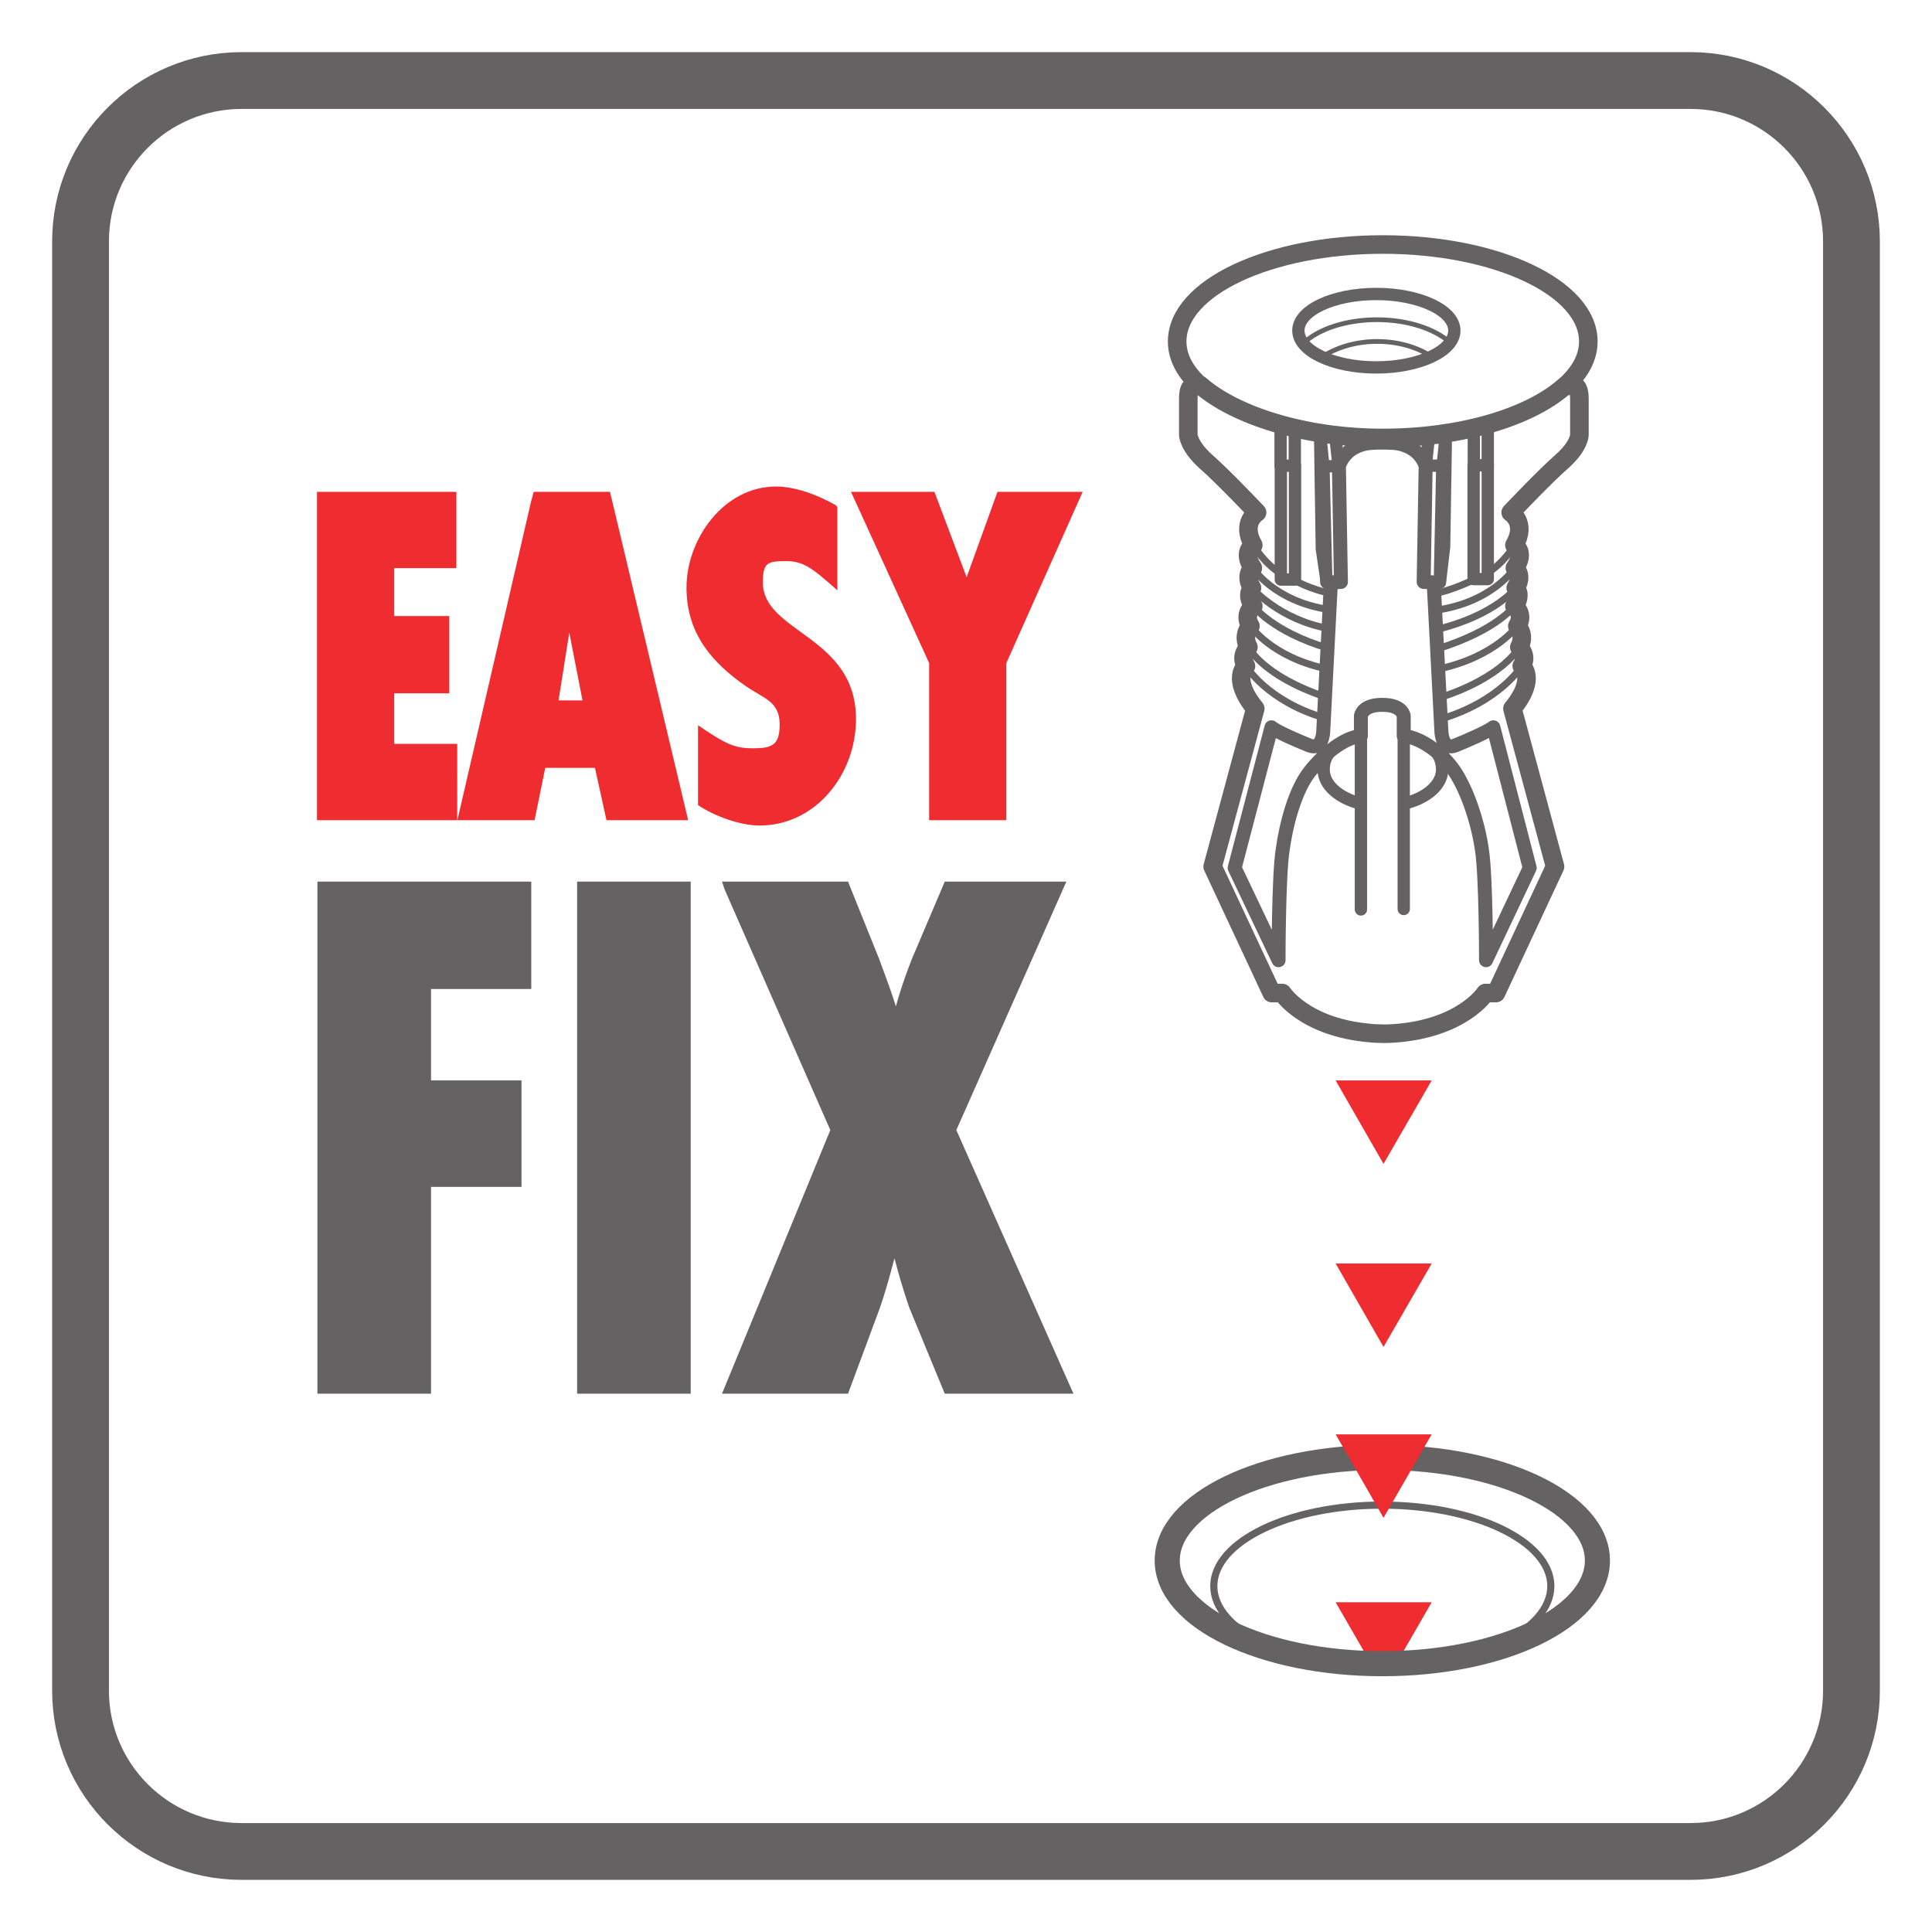 <?xml version="1.0" encoding="UTF-8"?>
<svg xmlns="http://www.w3.org/2000/svg" xmlns:xlink="http://www.w3.org/1999/xlink" width="34.016pt" height="34.016pt" viewBox="0 0 34.016 34.016" version="1.1">
<defs>
<g>
<symbol overflow="visible" id="glyph0-0">
<path style="stroke:none;" d=""/>
</symbol>
<symbol overflow="visible" id="glyph0-1">
<path style="stroke:none;" d="M 0.234 -5.609 L 0.234 0 L 2.703 0 L 2.703 -1.344 L 1.594 -1.344 L 1.594 -2.234 L 2.562 -2.234 L 2.562 -3.594 L 1.594 -3.594 L 1.594 -4.438 L 2.688 -4.438 L 2.688 -5.781 L 0.234 -5.781 Z M 0.234 -5.609 "/>
</symbol>
<symbol overflow="visible" id="glyph0-2">
<path style="stroke:none;" d="M 1.172 -5.609 L -0.125 0 L 1.234 0 L 1.422 -0.922 L 2.297 -0.922 L 2.5 0 L 3.938 0 L 2.562 -5.781 L 1.219 -5.781 Z M 2.25 -2.109 L 1.656 -2.109 L 1.859 -3.391 L 1.953 -4.047 L 1.734 -4.047 L 1.828 -3.391 L 2.078 -2.109 Z M 2.25 -2.109 "/>
</symbol>
<symbol overflow="visible" id="glyph0-3">
<path style="stroke:none;" d="M 2.719 -5.547 C 2.422 -5.719 2.016 -5.875 1.672 -5.875 C 0.75 -5.875 0.094 -4.953 0.094 -4.094 C 0.094 -3.297 0.531 -2.781 1.141 -2.359 C 1.453 -2.141 1.734 -2.094 1.734 -1.688 C 1.734 -1.328 1.609 -1.266 1.266 -1.266 C 0.953 -1.266 0.797 -1.328 0.297 -1.672 L 0.297 -0.266 C 0.594 -0.062 1.062 0.094 1.375 0.094 C 2.375 0.094 3.078 -0.812 3.078 -1.781 C 3.078 -3.25 1.438 -3.297 1.438 -4.188 C 1.438 -4.531 1.516 -4.562 1.844 -4.562 C 2.141 -4.562 2.297 -4.453 2.75 -4.047 L 2.75 -5.516 Z M 2.719 -5.547 "/>
</symbol>
<symbol overflow="visible" id="glyph0-4">
<path style="stroke:none;" d="M -0.109 -5.609 L 1.188 -2.766 L 1.188 0 L 2.547 0 L 2.547 -2.766 L 3.891 -5.781 L 2.391 -5.781 L 1.844 -4.266 L 1.781 -4.031 L 1.938 -4.031 L 1.906 -4.125 L 1.281 -5.781 L -0.188 -5.781 Z M -0.109 -5.609 "/>
</symbol>
<symbol overflow="visible" id="glyph1-0">
<path style="stroke:none;" d=""/>
</symbol>
<symbol overflow="visible" id="glyph1-1">
<path style="stroke:none;" d="M 0.469 -8.875 L 0.469 0 L 2.469 0 L 2.469 -3.641 L 4.062 -3.641 L 4.062 -5.516 L 2.469 -5.516 L 2.469 -7.125 L 4.234 -7.125 L 4.234 -9.016 L 0.469 -9.016 Z M 0.469 -8.875 "/>
</symbol>
<symbol overflow="visible" id="glyph1-2">
<path style="stroke:none;" d="M 0.469 -8.875 L 0.469 0 L 2.469 0 L 2.469 -9.016 L 0.469 -9.016 Z M 0.469 -8.875 "/>
</symbol>
<symbol overflow="visible" id="glyph1-3">
<path style="stroke:none;" d="M 0.109 -8.875 L 1.969 -4.641 L 0.062 0 L 2.281 0 L 2.844 -1.516 C 3 -1.969 3.094 -2.391 3.188 -2.703 L 3.016 -2.703 C 3.094 -2.391 3.203 -1.969 3.359 -1.516 L 3.984 0 L 6.25 0 L 4.188 -4.641 L 6.125 -9.016 L 3.984 -9.016 L 3.406 -7.656 C 3.234 -7.219 3.094 -6.781 3.047 -6.453 L 3.219 -6.453 C 3.156 -6.781 2.984 -7.234 2.828 -7.656 L 2.281 -9.016 L 0.062 -9.016 Z M 0.109 -8.875 "/>
</symbol>
</g>
</defs>
<g id="surface1">
<path style="fill:none;stroke-width:1;stroke-linecap:butt;stroke-linejoin:miter;stroke:rgb(39.61%,38.512%,38.785%);stroke-opacity:1;stroke-miterlimit:4;" d="M -0 -0.001 C -0 -1.564 -1.27 -2.833 -2.832 -2.833 L -28.344 -2.833 C -29.91 -2.833 -31.18 -1.564 -31.18 -0.001 L -31.18 25.515 C -31.18 27.077 -29.91 28.347 -28.344 28.347 L -2.832 28.347 C -1.27 28.347 -0 27.077 -0 25.515 Z M -0 -0.001 " transform="matrix(1,0,0,-1,32.598,29.765)"/>
<g style="fill:rgb(93.529%,17.293%,18.843%);fill-opacity:1;">
  <use xlink:href="#glyph0-1" x="5.347" y="14.441"/>
  <use xlink:href="#glyph0-2" x="8.178" y="14.441"/>
  <use xlink:href="#glyph0-3" x="11.993" y="14.441"/>
  <use xlink:href="#glyph0-4" x="15.171" y="14.441"/>
</g>
<g style="fill:rgb(39.61%,38.512%,38.785%);fill-opacity:1;">
  <use xlink:href="#glyph1-1" x="5.12" y="24.538"/>
  <use xlink:href="#glyph1-2" x="9.692" y="24.538"/>
  <use xlink:href="#glyph1-3" x="12.65" y="24.538"/>
</g>
<path style=" stroke:none;fill-rule:nonzero;fill:rgb(93.529%,17.293%,18.843%);fill-opacity:1;" d="M 23.516 28.211 L 24.125 29.266 L 24.598 29.266 L 25.207 28.211 Z M 23.516 28.211 "/>
<path style="fill:none;stroke-width:0.126;stroke-linecap:round;stroke-linejoin:round;stroke:rgb(39.61%,38.512%,38.785%);stroke-opacity:1;stroke-miterlimit:4;" d="M -0 -0.001 C -0 -0.786 -1.328 -1.423 -2.969 -1.423 C -4.605 -1.423 -5.934 -0.786 -5.934 -0.001 C -5.934 0.784 -4.605 1.425 -2.969 1.425 C -1.328 1.425 -0 0.784 -0 -0.001 Z M -0 -0.001 " transform="matrix(1,0,0,-1,27.305,27.925)"/>
<path style="fill:none;stroke-width:0.442;stroke-linecap:round;stroke-linejoin:round;stroke:rgb(39.61%,38.512%,38.785%);stroke-opacity:1;stroke-miterlimit:4;" d="M 0 0.001 C 0 -1.003 -1.695 -1.815 -3.785 -1.815 C -5.879 -1.815 -7.574 -1.003 -7.574 0.001 C -7.574 1.005 -5.879 1.817 -3.785 1.817 C -1.695 1.817 0 1.005 0 0.001 Z M 0 0.001 " transform="matrix(1,0,0,-1,28.125,27.477)"/>
<path style="fill:none;stroke-width:0.217;stroke-linecap:round;stroke-linejoin:round;stroke:rgb(39.61%,38.512%,38.785%);stroke-opacity:1;stroke-miterlimit:4;" d="M 0.001 0.002 C 0.001 -0.357 -0.616 -0.647 -1.374 -0.647 C -2.132 -0.647 -2.745 -0.357 -2.745 0.002 C -2.745 0.357 -2.132 0.646 -1.374 0.646 C -0.616 0.646 0.001 0.357 0.001 0.002 Z M 0.001 0.002 " transform="matrix(1,0,0,-1,25.605,5.822)"/>
<path style="fill:none;stroke-width:0.327;stroke-linecap:round;stroke-linejoin:round;stroke:rgb(39.61%,38.512%,38.785%);stroke-opacity:1;stroke-miterlimit:4;" d="M -0.001 0.001 C -0.228 0.224 -0.353 0.47 -0.353 0.731 C -0.353 1.677 1.269 2.438 3.269 2.438 C 5.265 2.438 6.886 1.677 6.886 0.731 C 6.886 0.477 6.769 0.239 6.554 0.02 L 6.483 -0.05 L 6.62 -0.05 C 6.62 -0.05 6.729 -0.019 6.729 -0.273 L 6.729 -0.917 C 6.729 -0.917 6.726 -1.112 6.421 -1.382 C 6.116 -1.648 5.519 -2.28 5.519 -2.28 C 5.519 -2.28 5.812 -2.46 5.585 -2.855 C 5.585 -2.855 5.788 -2.976 5.593 -3.257 C 5.593 -3.257 5.749 -3.378 5.608 -3.608 C 5.608 -3.608 5.726 -3.726 5.585 -3.929 C 5.585 -3.929 5.769 -4.065 5.636 -4.28 C 5.636 -4.28 5.788 -4.433 5.671 -4.651 C 5.671 -4.651 5.827 -4.804 5.714 -4.983 C 5.714 -4.983 5.987 -5.198 5.55 -5.733 L 6.3 -8.515 L 5.261 -10.741 L 5.073 -10.741 C 5.073 -10.741 4.671 -11.37 3.456 -11.452 C 3.214 -11.468 3.03 -11.444 3.03 -11.444 C 1.886 -11.343 1.499 -10.741 1.499 -10.741 L 1.312 -10.741 L 0.272 -8.515 L 1.022 -5.733 C 0.585 -5.198 0.858 -4.983 0.858 -4.983 C 0.741 -4.804 0.901 -4.651 0.901 -4.651 C 0.784 -4.433 0.937 -4.28 0.937 -4.28 C 0.804 -4.065 0.987 -3.929 0.987 -3.929 C 0.847 -3.726 0.964 -3.608 0.964 -3.608 C 0.823 -3.378 0.979 -3.257 0.979 -3.257 C 0.784 -2.976 0.987 -2.855 0.987 -2.855 C 0.761 -2.46 1.054 -2.28 1.054 -2.28 C 1.054 -2.28 0.456 -1.648 0.151 -1.382 C -0.149 -1.112 -0.157 -0.917 -0.157 -0.917 L -0.157 -0.273 C -0.157 -0.019 -0.048 -0.05 -0.048 -0.05 L 0.062 -0.05 Z M -0.001 0.001 " transform="matrix(1,0,0,-1,21.079,6.743)"/>
<path style="fill:none;stroke-width:0.246;stroke-linecap:round;stroke-linejoin:round;stroke:rgb(39.61%,38.512%,38.785%);stroke-opacity:1;stroke-miterlimit:4;" d="M -0.001 -0.001 C -0.001 -0.001 -0.415 -0.024 -0.54 -0.407 L -0.505 -2.446 L -0.681 -2.454 L -0.817 -5.091 C -0.817 -5.091 -0.833 -5.419 -1.06 -5.325 C -1.286 -5.235 -1.634 -5.083 -1.728 -5.005 L -2.376 -7.481 L -1.603 -9.106 C -1.603 -9.106 -1.603 -7.63 -1.532 -7.173 C -1.47 -6.716 -1.314 -6.11 -1.048 -5.778 C -0.786 -5.45 -0.435 -5.185 -0.153 -5.157 L -0.153 -4.806 C -0.153 -4.806 -0.134 -4.61 0.218 -4.61 L 0.229 -4.61 C 0.581 -4.61 0.601 -4.806 0.601 -4.806 L 0.601 -5.157 C 0.929 -5.192 1.3 -5.485 1.495 -5.778 C 1.733 -6.134 1.917 -6.716 1.979 -7.173 C 2.05 -7.63 2.05 -9.106 2.05 -9.106 L 2.819 -7.481 L 2.179 -5.005 C 2.077 -5.083 1.733 -5.235 1.507 -5.325 C 1.28 -5.419 1.265 -5.091 1.265 -5.091 L 1.128 -2.454 L 0.952 -2.446 L 0.987 -0.407 C 0.862 -0.024 0.448 -0.001 0.448 -0.001 C 0.448 -0.001 0.229 0.019 -0.001 -0.001 Z M -0.001 -0.001 " transform="matrix(1,0,0,-1,24.114,7.8)"/>
<path style="fill:none;stroke-width:0.217;stroke-linecap:round;stroke-linejoin:round;stroke:rgb(39.61%,38.512%,38.785%);stroke-opacity:1;stroke-miterlimit:4;" d="M -0.001 0.001 L -0.001 -3.14 " transform="matrix(1,0,0,-1,23.962,12.872)"/>
<path style="fill:none;stroke-width:0.217;stroke-linecap:round;stroke-linejoin:round;stroke:rgb(39.61%,38.512%,38.785%);stroke-opacity:1;stroke-miterlimit:4;" d="M 0 0.002 L 0 -3.139 " transform="matrix(1,0,0,-1,24.715,12.865)"/>
<path style="fill:none;stroke-width:0.217;stroke-linecap:round;stroke-linejoin:round;stroke:rgb(39.61%,38.512%,38.785%);stroke-opacity:1;stroke-miterlimit:4;" d="M 0.001 -0.001 L -0.081 -0.001 L -0.132 2.042 L 0.142 2.046 " transform="matrix(1,0,0,-1,23.433,10.253)"/>
<path style="fill:none;stroke-width:0.217;stroke-linecap:round;stroke-linejoin:round;stroke:rgb(39.61%,38.512%,38.785%);stroke-opacity:1;stroke-miterlimit:4;" d="M 0 -0.001 L -0.062 0.585 " transform="matrix(1,0,0,-1,23.57,8.233)"/>
<path style="fill:none;stroke-width:0.217;stroke-linecap:round;stroke-linejoin:round;stroke:rgb(39.61%,38.512%,38.785%);stroke-opacity:1;stroke-miterlimit:4;" d="M -0 0.001 L -0.086 0.583 L -0.117 2.622 L -0.059 2.036 " transform="matrix(1,0,0,-1,23.359,10.247)"/>
<path style="fill:none;stroke-width:0.123;stroke-linecap:round;stroke-linejoin:round;stroke:rgb(39.61%,38.512%,38.785%);stroke-opacity:1;stroke-miterlimit:4;" d="M 0 -0 C 0 -0 0.184 -0.316 0.484 -0.5 " transform="matrix(1,0,0,-1,22.066,9.598)"/>
<path style="fill:none;stroke-width:0.123;stroke-linecap:round;stroke-linejoin:round;stroke:rgb(39.61%,38.512%,38.785%);stroke-opacity:1;stroke-miterlimit:4;" d="M -0.001 0 C -0.001 0 0.37 -0.59 1.347 -0.734 " transform="matrix(1,0,0,-1,22.06,10)"/>
<path style="fill:none;stroke-width:0.123;stroke-linecap:round;stroke-linejoin:round;stroke:rgb(39.61%,38.512%,38.785%);stroke-opacity:1;stroke-miterlimit:4;" d="M 0.001 0.001 C 0.001 0.001 0.478 -0.558 1.349 -0.714 " transform="matrix(1,0,0,-1,22.042,10.352)"/>
<path style="fill:none;stroke-width:0.123;stroke-linecap:round;stroke-linejoin:round;stroke:rgb(39.61%,38.512%,38.785%);stroke-opacity:1;stroke-miterlimit:4;" d="M 0 0.002 C 0 0.002 0.332 -0.451 1.32 -0.744 " transform="matrix(1,0,0,-1,22.066,10.67)"/>
<path style="fill:none;stroke-width:0.123;stroke-linecap:round;stroke-linejoin:round;stroke:rgb(39.61%,38.512%,38.785%);stroke-opacity:1;stroke-miterlimit:4;" d="M 0.002 -0.001 C 0.002 -0.001 0.365 -0.548 1.342 -0.755 " transform="matrix(1,0,0,-1,22.018,11.022)"/>
<path style="fill:none;stroke-width:0.123;stroke-linecap:round;stroke-linejoin:round;stroke:rgb(39.61%,38.512%,38.785%);stroke-opacity:1;stroke-miterlimit:4;" d="M -0 -0.001 C -0 -0.001 0.246 -0.505 1.352 -0.876 " transform="matrix(1,0,0,-1,21.98,11.393)"/>
<path style="fill:none;stroke-width:0.123;stroke-linecap:round;stroke-linejoin:round;stroke:rgb(39.61%,38.512%,38.785%);stroke-opacity:1;stroke-miterlimit:4;" d="M -0.001 0.002 C -0.001 0.002 0.366 -0.611 1.37 -0.908 " transform="matrix(1,0,0,-1,21.939,11.729)"/>
<path style="fill:none;stroke-width:0.217;stroke-linecap:round;stroke-linejoin:round;stroke:rgb(39.61%,38.512%,38.785%);stroke-opacity:1;stroke-miterlimit:4;" d="M 22.801 23.812 L 22.551 23.812 L 22.551 25.816 L 22.801 25.816 Z M 22.801 23.812 " transform="matrix(1,0,0,-1,0,34.016)"/>
<path style="fill:none;stroke-width:0.217;stroke-linecap:round;stroke-linejoin:round;stroke:rgb(39.61%,38.512%,38.785%);stroke-opacity:1;stroke-miterlimit:4;" d="M -0.002 -0.001 L -0.002 0.71 " transform="matrix(1,0,0,-1,22.549,8.198)"/>
<path style="fill:none;stroke-width:0.217;stroke-linecap:round;stroke-linejoin:round;stroke:rgb(39.61%,38.512%,38.785%);stroke-opacity:1;stroke-miterlimit:4;" d="M -0.002 -0.001 L -0.002 0.644 " transform="matrix(1,0,0,-1,22.799,8.198)"/>
<path style="fill:none;stroke-width:0.123;stroke-linecap:round;stroke-linejoin:round;stroke:rgb(39.61%,38.512%,38.785%);stroke-opacity:1;stroke-miterlimit:4;" d="M 0 -0 C 0 -0 0.324 -0.18 0.648 -0.231 " transform="matrix(1,0,0,-1,22.777,10.211)"/>
<path style="fill:none;stroke-width:0.217;stroke-linecap:round;stroke-linejoin:round;stroke:rgb(39.61%,38.512%,38.785%);stroke-opacity:1;stroke-miterlimit:4;" d="M 0.001 0.001 L 0.118 0.001 L 0.161 2.056 L -0.12 2.056 " transform="matrix(1,0,0,-1,25.233,10.255)"/>
<path style="fill:none;stroke-width:0.217;stroke-linecap:round;stroke-linejoin:round;stroke:rgb(39.61%,38.512%,38.785%);stroke-opacity:1;stroke-miterlimit:4;" d="M -0.002 0.001 L 0.072 0.626 L 0.104 2.626 L 0.045 2.04 " transform="matrix(1,0,0,-1,25.354,10.255)"/>
<path style="fill:none;stroke-width:0.123;stroke-linecap:round;stroke-linejoin:round;stroke:rgb(39.61%,38.512%,38.785%);stroke-opacity:1;stroke-miterlimit:4;" d="M -0.002 0.001 C -0.002 0.001 -0.385 -0.604 -1.4 -0.745 " transform="matrix(1,0,0,-1,26.67,10.001)"/>
<path style="fill:none;stroke-width:0.123;stroke-linecap:round;stroke-linejoin:round;stroke:rgb(39.61%,38.512%,38.785%);stroke-opacity:1;stroke-miterlimit:4;" d="M -0.001 -0.001 C -0.001 -0.001 -0.372 -0.485 -1.403 -0.731 " transform="matrix(1,0,0,-1,26.689,10.354)"/>
<path style="fill:none;stroke-width:0.123;stroke-linecap:round;stroke-linejoin:round;stroke:rgb(39.61%,38.512%,38.785%);stroke-opacity:1;stroke-miterlimit:4;" d="M -0.002 0.001 C -0.002 0.001 -0.283 -0.425 -1.365 -0.765 " transform="matrix(1,0,0,-1,26.67,10.661)"/>
<path style="fill:none;stroke-width:0.123;stroke-linecap:round;stroke-linejoin:round;stroke:rgb(39.61%,38.512%,38.785%);stroke-opacity:1;stroke-miterlimit:4;" d="M 0.001 0.001 C 0.001 0.001 -0.378 -0.554 -1.401 -0.772 " transform="matrix(1,0,0,-1,26.722,11.009)"/>
<path style="fill:none;stroke-width:0.123;stroke-linecap:round;stroke-linejoin:round;stroke:rgb(39.61%,38.512%,38.785%);stroke-opacity:1;stroke-miterlimit:4;" d="M -0.001 -0.001 C -0.001 -0.001 -0.274 -0.528 -1.407 -0.892 " transform="matrix(1,0,0,-1,26.751,11.393)"/>
<path style="fill:none;stroke-width:0.123;stroke-linecap:round;stroke-linejoin:round;stroke:rgb(39.61%,38.512%,38.785%);stroke-opacity:1;stroke-miterlimit:4;" d="M -0 0.002 C -0 0.002 -0.383 -0.623 -1.43 -0.932 " transform="matrix(1,0,0,-1,26.793,11.729)"/>
<path style="fill:none;stroke-width:0.217;stroke-linecap:round;stroke-linejoin:round;stroke:rgb(39.61%,38.512%,38.785%);stroke-opacity:1;stroke-miterlimit:4;" d="M 25.945 23.82 L 26.195 23.82 L 26.195 25.824 L 25.945 25.824 Z M 25.945 23.82 " transform="matrix(1,0,0,-1,0,34.016)"/>
<path style="fill:none;stroke-width:0.217;stroke-linecap:round;stroke-linejoin:round;stroke:rgb(39.61%,38.512%,38.785%);stroke-opacity:1;stroke-miterlimit:4;" d="M -0.001 -0.001 L -0.001 0.714 " transform="matrix(1,0,0,-1,26.196,8.19)"/>
<path style="fill:none;stroke-width:0.217;stroke-linecap:round;stroke-linejoin:round;stroke:rgb(39.61%,38.512%,38.785%);stroke-opacity:1;stroke-miterlimit:4;" d="M 0.002 -0.001 L 0.002 0.644 " transform="matrix(1,0,0,-1,25.947,8.19)"/>
<path style="fill:none;stroke-width:0.123;stroke-linecap:round;stroke-linejoin:round;stroke:rgb(39.61%,38.512%,38.785%);stroke-opacity:1;stroke-miterlimit:4;" d="M -0 0.001 C -0 0.001 -0.398 -0.202 -0.723 -0.257 " transform="matrix(1,0,0,-1,25.98,10.192)"/>
<path style="fill:none;stroke-width:0.217;stroke-linecap:round;stroke-linejoin:round;stroke:rgb(39.61%,38.512%,38.785%);stroke-opacity:1;stroke-miterlimit:4;" d="M -0.001 0.001 L 0.058 0.563 " transform="matrix(1,0,0,-1,25.102,8.231)"/>
<path style="fill:none;stroke-width:0.123;stroke-linecap:round;stroke-linejoin:round;stroke:rgb(39.61%,38.512%,38.785%);stroke-opacity:1;stroke-miterlimit:4;" d="M -0 -0 C -0 -0 -0.172 -0.301 -0.465 -0.484 " transform="matrix(1,0,0,-1,26.668,9.594)"/>
<path style="fill:none;stroke-width:0.327;stroke-linecap:round;stroke-linejoin:round;stroke:rgb(39.61%,38.512%,38.785%);stroke-opacity:1;stroke-miterlimit:4;" d="M 0 0.002 C 0.613 -0.529 1.836 -0.924 3.207 -0.924 C 4.582 -0.924 5.777 -0.561 6.391 -0.029 C 6.391 -0.029 6.438 0.01 6.453 0.018 " transform="matrix(1,0,0,-1,21.137,6.787)"/>
<path style="fill:none;stroke-width:0.217;stroke-linecap:round;stroke-linejoin:round;stroke:rgb(39.61%,38.512%,38.785%);stroke-opacity:1;stroke-miterlimit:4;" d="M -0.001 -0.002 C -0.384 0.096 -0.649 0.326 -0.649 0.596 C -0.649 0.729 -0.606 0.854 -0.493 0.955 " transform="matrix(1,0,0,-1,23.954,14.146)"/>
<path style="fill:none;stroke-width:0.217;stroke-linecap:round;stroke-linejoin:round;stroke:rgb(39.61%,38.512%,38.785%);stroke-opacity:1;stroke-miterlimit:4;" d="M -0.001 0.001 C 0.097 -0.097 0.136 -0.226 0.136 -0.347 C 0.136 -0.62 -0.146 -0.854 -0.532 -0.944 " transform="matrix(1,0,0,-1,25.255,13.204)"/>
<path style="fill:none;stroke-width:0.083;stroke-linecap:butt;stroke-linejoin:miter;stroke:rgb(39.61%,38.512%,38.785%);stroke-opacity:1;stroke-miterlimit:3.864;" d="M 0.002 0.001 C -0.268 0.239 -0.74 0.399 -1.279 0.399 C -1.842 0.399 -2.33 0.228 -2.592 -0.03 " transform="matrix(1,0,0,-1,25.525,6.028)"/>
<path style="fill:none;stroke-width:0.083;stroke-linecap:butt;stroke-linejoin:miter;stroke:rgb(39.61%,38.512%,38.785%);stroke-opacity:1;stroke-miterlimit:3.864;" d="M -0.002 -0.001 C -0.256 0.155 -0.58 0.245 -0.932 0.245 C -1.287 0.245 -1.615 0.151 -1.873 -0.009 " transform="matrix(1,0,0,-1,25.178,6.257)"/>
<path style="fill:none;stroke-width:0.68;stroke-linecap:butt;stroke-linejoin:miter;stroke:rgb(93.529%,17.293%,18.843%);stroke-opacity:1;stroke-miterlimit:3.864;" d="M -0 0.001 L -0 0.173 " transform="matrix(1,0,0,-1,24.363,25.501)"/>
<path style=" stroke:none;fill-rule:nonzero;fill:rgb(93.529%,17.293%,18.843%);fill-opacity:1;" d="M 23.516 25.254 L 24.359 26.723 L 25.207 25.254 Z M 23.516 25.254 "/>
<path style="fill:none;stroke-width:0.68;stroke-linecap:butt;stroke-linejoin:miter;stroke:rgb(93.529%,17.293%,18.843%);stroke-opacity:1;stroke-miterlimit:3.864;" d="M -0 0.001 L -0 0.173 " transform="matrix(1,0,0,-1,24.363,22.493)"/>
<path style=" stroke:none;fill-rule:nonzero;fill:rgb(93.529%,17.293%,18.843%);fill-opacity:1;" d="M 23.516 22.246 L 24.359 23.715 L 25.207 22.246 Z M 23.516 22.246 "/>
<path style="fill:none;stroke-width:0.68;stroke-linecap:butt;stroke-linejoin:miter;stroke:rgb(93.529%,17.293%,18.843%);stroke-opacity:1;stroke-miterlimit:3.864;" d="M -0 -0.002 L -0 0.174 " transform="matrix(1,0,0,-1,24.363,19.271)"/>
<path style=" stroke:none;fill-rule:nonzero;fill:rgb(93.529%,17.293%,18.843%);fill-opacity:1;" d="M 23.516 19.023 L 24.359 20.492 L 25.207 19.023 Z M 23.516 19.023 "/>
</g>
</svg>
